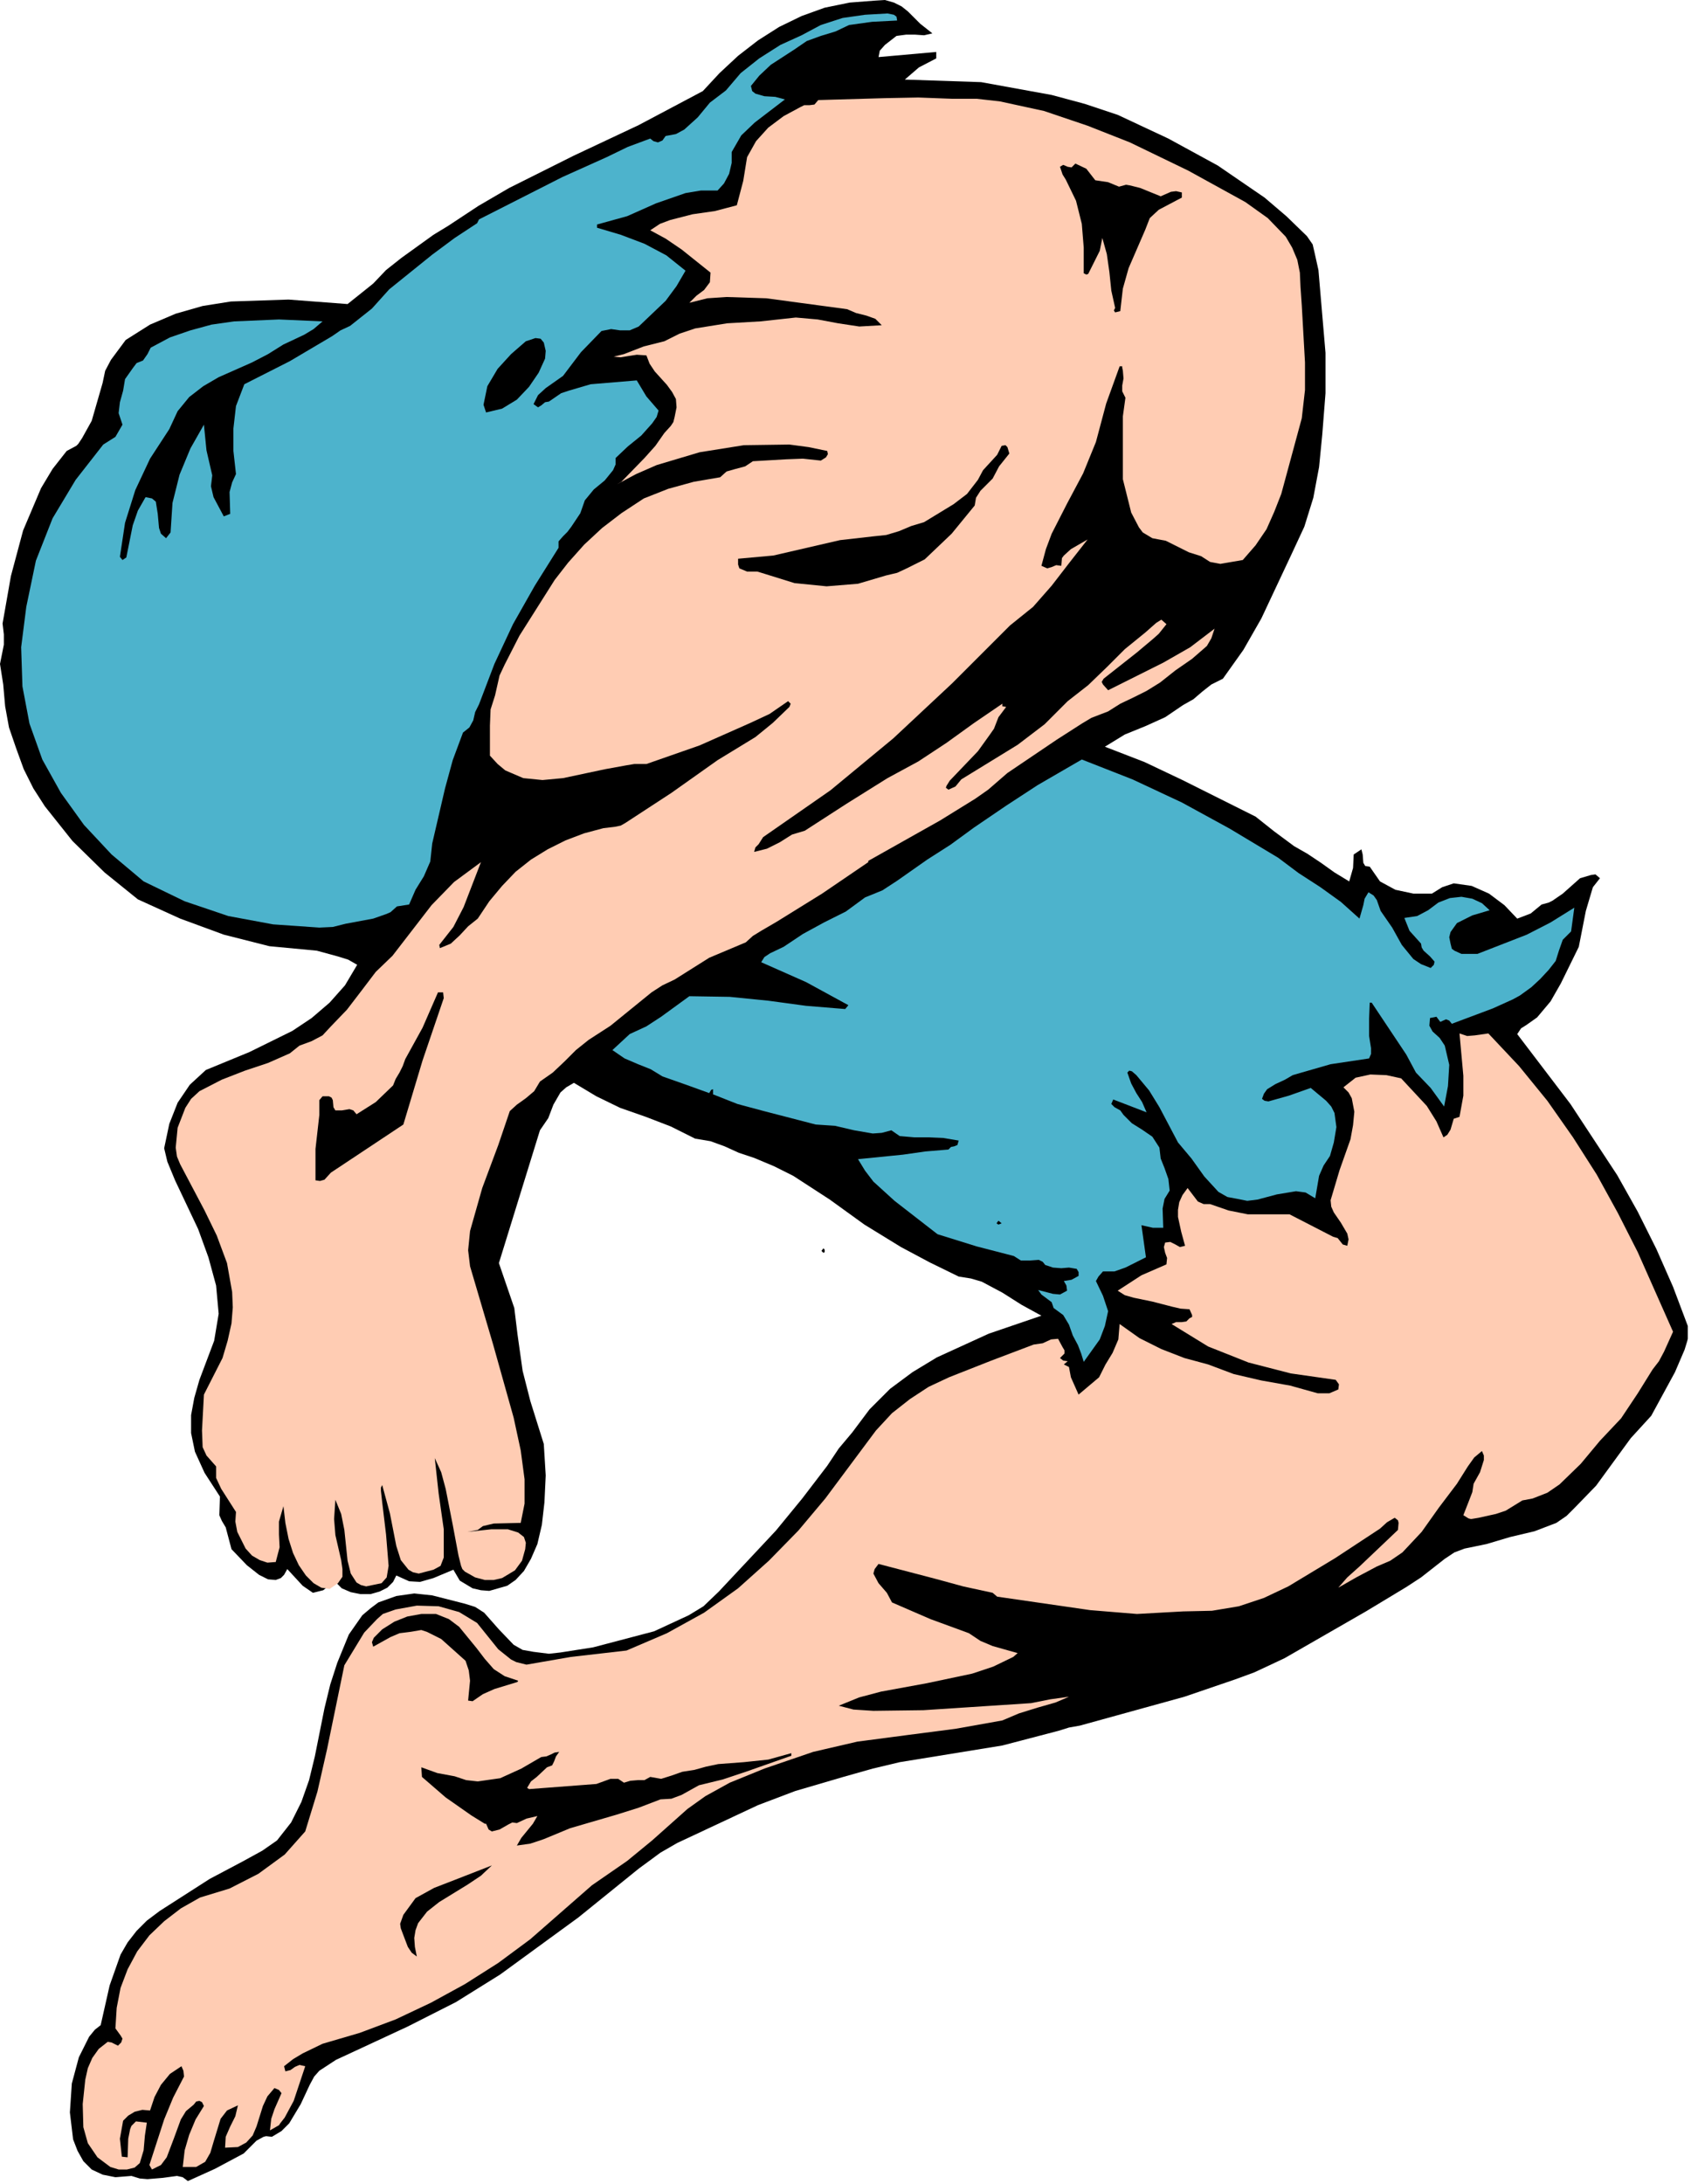 <svg xmlns="http://www.w3.org/2000/svg" fill-rule="evenodd" height="226.933" preserveAspectRatio="none" stroke-linecap="round" viewBox="0 0 2637 3405" width="175.733"><style>.pen1{stroke:none}.brush1{fill:#000}.brush2{fill:#4db3cc}.brush3{fill:#ffccb3}</style><path class="pen1 brush1" fill-rule="nonzero" d="m25 1166 12 33 15 30 18 28 43 54 50 49 52 42 66 30 68 25 71 18 74 7 33 9 16 5 14 8-19 32-24 27-28 24-30 20-67 33-68 28-25 23-19 28-13 33-8 38 5 21 12 29 36 76 16 44 12 44 4 44-7 42-23 61-8 28-5 27v28l6 29 15 33 24 37-1 29 4 9 6 10 9 34 24 25 19 15 14 7 12 1 8-3 5-5 5-9 24 26 16 11 16-4 18-14 11 11 14 6 15 3h16l14-4 12-6 9-9 5-10 20 9 17 1 21-6 31-13 10 17 20 12 13 3 13 1 28-8 13-9 13-14 11-19 10-23 7-30 4-35 2-42-3-49-21-67-12-47-8-57-5-41-24-70 64-207 13-19 8-21 11-19 9-8 12-7 35 21 37 18 40 14 39 15 38 19 24 4 22 8 22 10 24 8 31 13 30 15 57 37 54 39 57 35 45 24 45 22 19 3 17 5 32 17 30 19 31 17-82 28-81 37-38 23-35 26-32 32-27 36-21 25-18 27-39 51-41 50-89 95-24 23-23 14-54 25-95 25-51 8-18 2-24-3-17-3-14-8-23-24-23-26-14-9-16-5-51-13-28-3-28 4-28 10-12 9-13 11-21 30-18 44-11 34-9 37-15 75-9 37-12 34-16 32-22 28-23 16-31 17-51 27-78 50-20 15-16 16-14 18-11 19-17 48-14 62-9 7-9 11-16 32-11 41-3 45 5 42 7 18 9 16 13 13 17 8 20 4 25-2 13 4 12 1 24-2 22-3 9 2 8 6 42-19 45-24 20-20 11-6 4-1 9 1 15-9 12-12 18-30 14-30 7-13 8-9 26-17 41-19 71-33 75-38 69-43 122-89 94-76 34-25 26-15 126-59 58-22 75-22 46-13 42-10 80-13 80-13 88-23 16-5 17-3 163-45 79-27 30-11 47-22 127-73 63-38 23-15 37-29 15-10 16-6 34-7 37-11 38-9 34-13 16-11 13-13 33-34 27-37 27-37 32-35 37-68 15-35 4-13 1-4v-20l-23-61-26-59-29-58-32-57-73-111-83-109 6-9 8-5 17-12 21-25 16-28 28-57 11-56 8-27 3-10 11-14-7-6-7 1-17 5-27 24-16 11-6 3-11 3-17 14-21 8-20-21-24-18-27-12-28-4-18 6-16 10h-29l-28-6-24-13-16-23-7-1-3-5-1-13-2-8-12 8-1 21-6 21-23-14-21-15-21-14-21-12-31-23-29-23-114-57-59-28-62-24 31-19 32-13 31-14 28-19 16-9 14-12 14-11 18-9 32-45 28-49 47-100 20-43 14-45 9-48 5-51 5-64v-63l-11-129-6-27-3-13-9-13-32-31-34-29-73-50-77-42-79-37-51-17-52-14-110-20-119-4 22-19 27-14V81l-90 8 2-10 8-9 18-14 15-2h14l14 1 13-3-19-15-19-19-10-8-12-6-14-4-16 1-39 3-39 8-36 13-35 17-33 21-31 24-29 27-26 28-100 53-102 48-100 50-48 28-47 31-23 14-50 36-24 19-20 21-40 32-92-7-90 3-44 7-42 12-40 17-38 24-23 31-9 17-4 19-17 59-15 27-6 9-3 3-15 8-22 28-18 30-28 66-19 71-13 74 2 17v16l-6 30 5 32 3 34 6 33 11 32z"/><path class="pen1 brush2" fill-rule="nonzero" d="m224 1374 64 31 68 23 70 13 72 5 21-1 20-5 43-8 20-7 7-3 10-9 19-3 10-23 13-21 10-23 3-28 20-86 12-44 16-43 10-8 6-11 3-13 6-12 24-63 29-62 34-60 37-59v-10l7-8 7-7 6-8 14-21 7-20 14-17 17-14 13-16 4-9v-10l19-18 21-17 17-19 7-10 3-10-19-22-15-25-72 6-34 10-12 4-19 13-6 1-6 5-5 3-7-5 7-14 12-11 27-19 28-37 32-33 15-3 14 2h15l14-6 42-40 17-23 14-24-30-24-34-18-37-14-37-11v-5l47-13 45-20 46-16 24-4h26l10-11 8-15 4-17v-17l15-26 21-20 47-36-15-4-17-1-14-4-5-4-2-8 13-16 18-17 37-24 19-13 22-8 23-7 21-10 36-5 39-2-1-6-4-3-10-2-35 2-35 5-34 11-30 16-33 15-33 21-29 23-23 27-25 19-19 23-21 19-13 7-16 3-5 7-7 3-7-2-5-4-35 13-33 16-69 31-130 66-3 6-35 23-35 26-67 54-27 30-34 27-15 7-13 9-66 39-71 36-13 34-4 35v35l4 36-6 13-4 15 1 34-10 4-16-30-4-17 2-17-9-39-4-40-21 37-17 41-11 44-3 46-7 9-8-7-3-9-2-22-3-19-6-5-10-2-12 21-8 23-10 50-6 4-4-5 8-53 16-51 23-49 30-46 13-28 18-22 22-17 24-14 52-23 25-13 24-15 32-15 15-9 14-12-68-3-70 3-35 5-33 9-32 11-30 16-5 10-7 10-10 4-6 8-12 17-3 18-5 18-2 17 6 18-11 19-19 12-43 55-36 60-26 66-15 72-8 63 2 61 11 58 20 56 29 52 36 50 43 46 50 42z"/><path class="pen1 brush3" fill-rule="nonzero" d="m281 1815 38 72 19 39 16 43 8 45 1 24-2 25-6 27-8 27-29 57-3 56 1 26 6 13 15 17v18l8 17 23 36-1 15 3 16 13 26 10 11 12 7 12 4 13-1 6-23-1-20v-20l7-24 3 26 5 25 7 22 9 19 11 16 12 12 12 7 13 2 13-9 7-10v-12l-2-14-9-39-2-25 2-30 9 22 5 25 5 48 5 20 9 14 7 4 8 2 24-5 8-9 3-18-4-49-6-50-2-18v-5l2-4 12 44 10 51 7 22 12 15 7 4 9 2 23-6 11-6 5-13v-44l-8-56-6-55 10 22 7 26 11 56 9 48 4 16 2 5 4 4 16 9 15 4h14l13-3 20-12 11-15 5-18 1-10-3-9-9-7-16-5h-26l-37 4 16-3 8-6 17-4 42-1 6-30v-38l-6-45-11-51-32-114-36-122-3-25 3-30 19-67 25-67 18-53 11-10 14-10 13-11 9-15 20-14 18-17 18-18 20-16 34-22 32-26 32-26 17-11 19-9 54-34 57-24 11-10 13-8 24-14 71-44 72-49v-2l112-63 55-34 20-14 30-26 77-52 39-25 15-9 26-10 19-12 21-10 20-10 21-13 24-19 26-18 23-20 7-12 5-15-38 29-42 24-86 43-8-9-2-4 3-5 52-41 25-21 9-8 12-15-8-7-8 5-17 15-32 26-28 28-29 28-32 25-36 36-42 32-88 54-9 11-11 5-4-3 1-3 5-8 44-46 18-25 7-10 7-18 12-16-6-1v-4l-44 30-43 31-44 29-48 26-64 40-65 42-20 6-19 12-20 10-20 5 2-7 5-5 7-11 105-73 98-81 92-86 90-90 36-29 29-33 27-35 29-37-26 15-11 10-3 4-1 12-8-1-7 3-7 2-9-4 7-26 9-24 24-47 25-47 20-49 16-60 21-58h4v2l1 5 1 12-2 11v9l5 10-4 29v98l13 52 12 23 6 8 15 9 21 4 18 9 18 9 19 6 14 9 16 3 35-6 20-23 17-25 12-27 11-28 32-118 5-44v-43l-5-89-2-29-1-22-4-20-8-19-10-17-28-29-35-25-89-49-91-44-66-26-68-23-69-15-36-4h-38l-53-2-52 1-104 3-6 7-8 1h-8l-6 3-26 14-24 18-19 21-14 25-6 37-10 38-34 9-35 5-35 9-16 6-15 10 24 13 25 17 45 36-1 15-9 12-12 9-11 11 28-7 30-2 62 2 126 17 14 6 16 4 14 5 10 10-35 2-33-5-32-6-34-3-55 6-52 3-50 8-24 8-24 12-32 8-31 12-16 4 11 1 12-2 13-2 15 1 5 13 8 12 19 21 8 11 6 11 1 13-3 15-2 8-4 6-10 11-14 20-17 19-36 37-7 4 30-16 32-14 67-20 69-11 71-1 30 4 29 6 1 5-3 5-8 5-28-3-26 1-52 3-12 8-15 4-14 4-10 9-41 7-40 11-38 15-35 23-30 23-28 26-25 28-21 27-55 87-23 45-8 17-7 31-7 22-1 25v47l12 13 12 10 28 12 30 3 32-3 66-14 33-6 12-2h19l83-29 79-35 30-14 29-20 4 4-2 5-26 25-27 22-59 36-72 51-72 47-7 4-10 2-17 2-30 8-29 11-28 14-26 16-24 19-21 22-20 24-18 27-15 12-13 14-14 13-17 7-1-5 22-28 16-31 27-70-42 31-35 36-61 79-26 25-22 29-23 30-25 26-13 14-17 9-19 7-15 12-34 15-36 12-36 14-35 18-13 12-9 14-12 31-3 31 2 14 5 12z"/><path class="pen1 brush1" fill-rule="nonzero" d="m492 1840 7 1 7-2 10-11 113-75 30-100 33-97-1-9h-8l-24 55-27 49-4 11-5 10-6 10-4 10-27 26-30 19-5-6-6-2-12 2h-10l-3-5-1-11-2-4-4-2h-10l-5 6v23l-6 53v49zM758 643l25-6 23-14 19-20 15-22 10-22 1-12-3-13-5-6-8-1-15 5-23 20-21 23-16 27-6 29 4 12z"/><path class="pen1 brush2" fill-rule="nonzero" d="m1033 1678 37 13 36 13 3-5 3-1v8l38 15 41 11 81 21 30 2 30 7 29 5 14-1 15-4 13 9 23 2h22l23 1 24 4-2 7-5 2-5 1-4 4-36 3-35 5-70 7 11 18 13 17 33 30 67 52 61 19 58 15 11 7h14l14-1 6 3 4 5 12 4 13 1 12-1 12 2 3 5v6l-11 6-12 2 4 7 1 8-11 6-11-1-23-6 5 7 8 6 8 6 3 9 15 11 9 15 6 17 8 15 5 13 4 13 25-35 8-21 5-23-8-24-11-23 4-7 7-8h18l17-6 32-16-7-50 18 4h16l-1-30 3-15 8-13-2-18-6-17-6-15-2-17-11-17-16-11-16-10-13-13-5-7-9-5-5-5 3-7 52 20-7-16-9-14-8-15-6-17 3-3 4 1 7 6 20 24 16 26 29 55 21 25 20 28 22 24 14 8 16 3 15 3 16-2 30-8 30-5 15 2 15 9 6-35 7-16 10-15 6-21 4-24-3-22-5-10-8-9-24-20-34 12-32 9-6-1-4-3 3-8 5-7 13-8 15-7 12-7 59-17 60-9 3-7v-9l-3-19v-27l1-25h3l36 54 18 27 15 28 23 24 21 29 6-32 2-33-7-30-8-12-11-10-5-9 1-12 10-2 6 8 9-4 5 2 4 5 64-24 31-14 11-6 18-13 14-13 13-14 11-14 5-16 6-17 13-13 5-37-37 23-37 19-77 30h-25l-11-5-4-3-2-8-2-10 2-8 10-14 24-12 27-8-12-11-15-7-17-3-18 2-18 7-16 12-17 9-20 3 8 20 18 20 1 6 3 5 10 9 7 8-1 5-5 5-15-6-12-8-18-22-15-27-18-26-6-17-5-7-8-5-6 10-2 10-6 21-29-26-32-23-34-22-32-24-75-45-75-41-77-36-79-31-69 40-49 32-50 34-37 27-36 23-47 33-23 15-27 11-30 22-34 17-33 18-30 20-21 10-9 6-5 8 70 31 66 36-5 6-61-5-59-8-60-6-63-1-44 32-23 15-26 12-27 25 19 13 21 9 20 8 18 11z"/><path class="pen1 brush1" fill-rule="nonzero" d="m1194 895 45 14 50 5 49-4 44-13 17-4 15-7 28-14 42-40 36-44 2-12 7-11 19-19 10-19 16-20-3-10-3-3-6 1-7 14-11 12-11 12-8 15-17 22-21 16-46 28-20 6-19 8-20 6-19 2-53 6-52 12-52 12-55 5v9l2 6 12 5h16l13 4zm90 1058 2-1v-4l-2-2-3 4 3 3zm273-44 5-2-5-4-3 4 3 2zm105-1629 16 33 9 36 3 37v40l4 2 3-1 9-18 9-18 4-20 7 25 4 28 3 29 6 27-2 4 2 3 8-2 4-35 9-32 26-60 7-18 14-13 36-19v-8l-9-2-8 1-16 7-32-13-16-4-6-1-11 3-17-7-20-3-14-18-17-8-6 6-6-1-7-3-5 3 4 12 5 8z"/><path class="pen1 brush3" fill-rule="nonzero" d="m923 2939-96 84-50 37-52 33-53 29-55 26-56 21-58 17-31 15-15 9-14 11 2 8 8-2 7-5 7-3 9 2-18 54-14 26-7 9-2 3-14 8 2-18 5-15 11-25-4-5-7-3-11 13-7 15-10 32-6 14-10 11-13 7-20 1 1-17 7-16 8-16 4-17-17 8-10 13-11 36-5 17-8 14-14 8h-21l3-26 7-24 10-24 13-21-3-6-4-2-5 1-4 5-12 10-8 13-11 30-11 29-9 12-14 7-4-7 23-71 14-34 17-33-1-9-3-7-18 12-14 17-10 19-7 21-12-1-12 3-10 6-8 8-5 28 3 28 9 1 1-29 3-15 2-5 7-7 17 2-3 20-2 23-6 20-8 7-12 3h-13l-13-4-20-15-15-22-7-25-1-36 4-38 4-18 7-16 10-14 14-11 6 1 6 3 4 2 5-5 2-6-3-5-8-11 2-32 6-31 11-29 15-28 19-25 23-22 26-20 30-17 46-14 45-23 41-30 32-36 19-62 15-66 27-131 31-51 20-21 9-8 20-7 33-6 34 1 32 9 28 17 33 41 20 16 8 4 16 4 69-12 87-10 63-27 58-32 53-38 48-43 46-47 42-50 79-106 25-27 28-22 29-19 32-15 66-26 66-25 14-2 13-6 11-1 7 13 3 5v5l-7 7 5 4 7 1-6 5 8 4 3 16 12 27 32-27 10-20 11-18 9-21 2-24 31 22 34 17 36 14 37 10 40 15 43 10 45 8 43 12h18l14-6 1-8-5-7-70-10-66-17-63-25-57-35 7-3h9l7-1 5-5 4-2v-3l-4-9-14-1-13-3-31-8-29-6-14-4-11-7 37-24 39-17 1-10-3-8-2-9 2-7 8-1 8 4 7 4 8-2-6-22-5-23v-11l2-12 5-11 8-11 16 21 9 4h10l29 10 30 6h65l68 35 7 2 4 5 4 5 7 2 2-10-2-9-10-17-11-16-4-9-1-10 14-47 17-48 4-22 2-21-4-21-5-9-8-8 19-15 23-5 25 1 23 5 40 43 15 24 11 25 6-4 5-8 5-17 9-3 6-33v-31l-6-66 12 4 12-1 21-3 48 51 44 54 40 57 37 58 33 60 31 61 55 124-14 31-8 15-10 13-23 37-26 39-33 35-30 36-33 32-19 13-23 9-16 3-13 8-13 8-15 5-27 6-12 2-4-1-8-5 9-23 5-13 2-13 10-18 6-19v-7l-3-7-12 10-10 14-17 27-28 37-27 38-30 32-19 13-21 9-32 17-28 16 14-16 19-17 60-57 1-11-1-4-5-4-12 7-11 10-70 46-73 44-38 18-39 13-42 7-45 1-72 4-73-6-145-21-7-6-46-10-44-12-88-23-6 8-2 7 8 15 13 15 8 15 60 26 60 22 18 12 19 8 39 11-7 6-31 15-33 11-71 15-71 13-34 9-32 13 23 6 31 2 78-1 168-11 30-6 29-4-21 9-28 8-29 9-26 11-73 13-77 10-76 10-69 16-76 26-54 22-38 21-28 20-55 49-39 32-55 38z"/><path class="pen1 brush1" fill-rule="nonzero" d="m730 2651 3-31-2-16-5-15-38-34-22-11-9-3-18 3-16 2-14 6-27 15-2-7 3-7 13-13 19-12 20-8 22-4h23l20 8 16 12 27 33 13 17 14 16 17 11 21 7-1 2-36 11-18 8-16 11-7-1zm-72 119 37 32 40 28 21 13h2l4 9 5 3 12-3 14-8 6-3 7 1 15-7 17-4-7 12-9 11-9 11-7 12 21-3 21-7 41-17 72-21 35-11 34-13 17-1 16-6 27-15 37-9 36-12 71-25v-4l-36 10-38 4-40 3-19 4-18 5-19 3-17 6-16 5-17-3-9 5h-10l-12 1-10 3-9-6h-12l-22 8-105 8-3-2 6-10 9-7 16-15 8-3 3-6 3-8 5-7-7 1-6 3-7 3-8 1-31 18-33 15-35 5-18-2-18-6-27-5-25-9 1 15zm-30 244-3-8-1-7 5-14 19-26 29-16 31-12 59-23-17 16-21 14-44 27-19 15-14 18-4 11-2 12 1 14 3 15-8-6-6-9-8-21z"/></svg>
